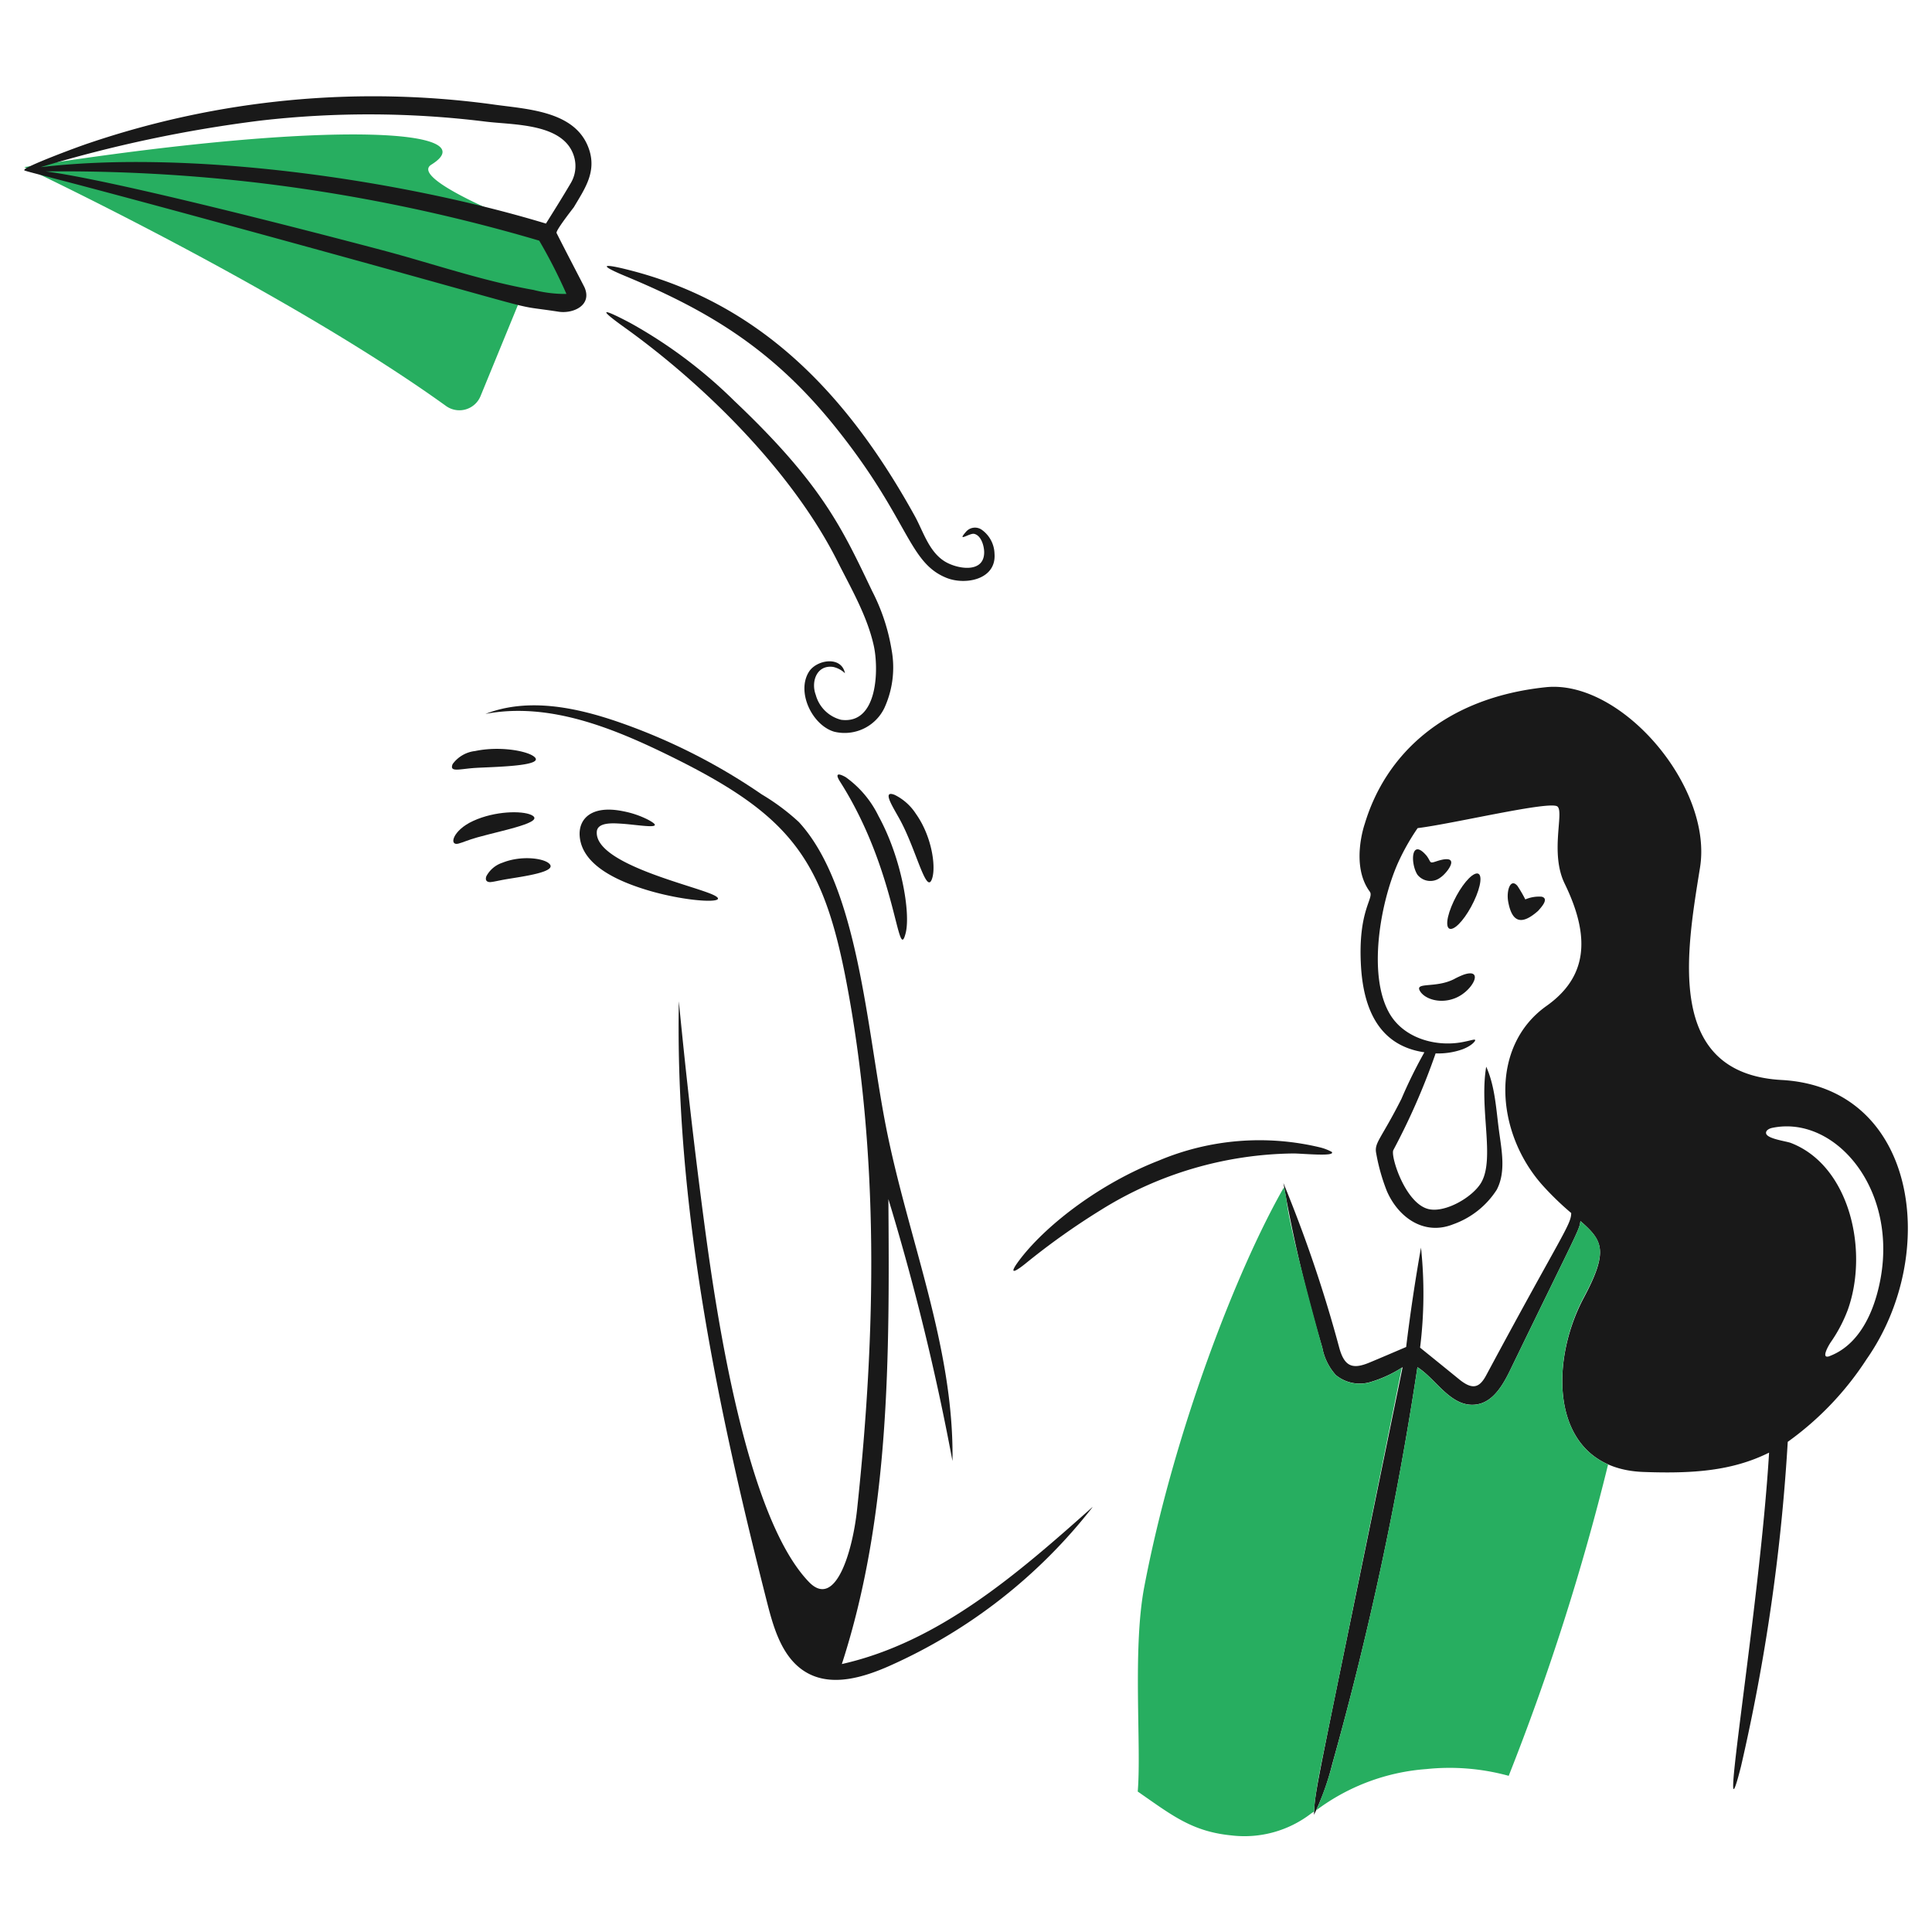 <?xml version="1.0" encoding="UTF-8"?> <svg xmlns="http://www.w3.org/2000/svg" viewBox="0 0 200 200"><path d="M93.758,96.575c-.852,3.409-.85-6.321-6.8-15.664-.489-.768-.292-.95.582-.465a10.675,10.675,0,0,1,3.4,4.026C93.345,88.857,94.27,94.526,93.758,96.575Z" fill="#191919"></path><path d="M96.5,90.919c-.575,1.841-1.59-2.765-3.258-5.912-.712-1.342-2.043-3.276-.628-2.723a5.519,5.519,0,0,1,2.211,1.978C96.453,86.559,96.9,89.664,96.5,90.919Z" fill="#191919"></path><path d="M44.65,17.047c5.638-3.506-9.4-4.888-42.127.256,0,0,26.948,12.7,43.639,24.717A2.368,2.368,0,0,0,49.747,41l4.212-10.264,4.585.675a.971.971,0,0,0,1-1.4l-3.026-5.935C56.519,24.1,42.022,18.68,44.65,17.047Z" fill="#27ae60"></path><path d="M60.988,15.487c-1.357-4.094-6.562-4.174-10.124-4.7A91.642,91.642,0,0,0,9.226,14.812c-1.323.436-6.7,2.457-6.7,2.77-.2.14.372.063,20.924,5.679,36.426,9.953,28.158,8.05,34.376,9.007,1.49.229,3.514-.652,2.676-2.537-.954-1.862-1.936-3.721-2.886-5.609-.117-.232,1.583-2.4,1.792-2.677C60.505,19.584,61.767,17.838,60.988,15.487ZM39.622,25.914c-6.965-1.847-27.794-7.254-34.888-8.169a173.967,173.967,0,0,1,22.251,1.21,176.857,176.857,0,0,1,28.836,5.958,54.161,54.161,0,0,1,2.816,5.516,13.135,13.135,0,0,1-3.421-.419C49.955,29.087,44.79,27.285,39.622,25.914ZM59.1,18.932c-.9,1.532-1.769,2.909-2.584,4.212-15.3-4.628-36.924-7.65-52.3-5.841a137.509,137.509,0,0,1,22.739-4.818,98.161,98.161,0,0,1,23.228.093c2.911.378,8.27.121,9.263,3.7A3.444,3.444,0,0,1,59.1,18.932Z" fill="#191919"></path><path d="M64.759,28.591c-2.834-1.178-2.48-1.369.488-.605,13.8,3.548,22.681,13.195,29.442,25.415.883,1.6,1.442,3.633,3.049,4.678,1.256.816,4.143,1.35,4.143-.908,0-.628-.3-1.755-1.048-1.908-.464-.095-1.84.936-.837-.21a1.224,1.224,0,0,1,1.606-.232,3.144,3.144,0,0,1,1.349,2.49c.213,2.7-3.027,3.285-4.957,2.514C93.979,58.22,94.135,53.71,86.38,44.091,80.027,36.211,73.462,32.208,64.759,28.591Z" fill="#191919"></path><path d="M64.619,33.874c-2.746-1.966-2.356-2.016.628-.442a49.5,49.5,0,0,1,10.776,8.076C85.164,50.163,87.225,54.8,90.29,61.2a20.412,20.412,0,0,1,2,6.028,10.072,10.072,0,0,1-.745,6.074,4.572,4.572,0,0,1-5.19,2.444c-2.281-.673-3.939-4.123-2.607-6.214.788-1.236,3.352-1.676,3.724.163a2.575,2.575,0,0,0-1.21-.652c-1.723-.251-2.328,1.536-1.816,2.886a3.637,3.637,0,0,0,2.63,2.584c3.838.508,3.9-5.328,3.375-7.681-.689-3.092-2.352-5.934-3.77-8.751C82.062,48.9,73.042,39.905,64.619,33.874Z" fill="#191919"></path><path d="M67.063,84.844c2.168,1.151-1.027.519-2.817.419-.7-.039-2.4-.186-2.467.838-.218,3.2,9.232,5.381,11.8,6.424,2.634,1.07-2.2.963-6.7-.419-2.871-.882-6.589-2.494-6.865-5.493-.17-1.835,1.206-3.314,4.515-2.63A9.668,9.668,0,0,1,67.063,84.844Z" fill="#191919"></path><path d="M55.193,78.258c1.59,1.053-4.008,1.12-5.935,1.233-1.678.1-2.767.508-2.4-.395a3.336,3.336,0,0,1,2.327-1.35C51.631,77.231,54.337,77.691,55.193,78.258Z" fill="#191919"></path><path d="M54.983,84.356c1.6.742-2.828,1.565-5.562,2.327-.93.259-1.557.546-1.978.652-.989.247-.6-1.372,1.536-2.351C51.268,83.933,54.038,83.918,54.983,84.356Z" fill="#191919"></path><path d="M56.775,89.336c1.213.925-2.809,1.41-4.468,1.7-.72.126-1.21.256-1.56.28-.349,0-.548-.183-.4-.606A2.914,2.914,0,0,1,52,89.313C53.892,88.551,56.1,88.822,56.775,89.336Z" fill="#191919"></path><path d="M136.652,118.778a5.211,5.211,0,0,1,1.211.466c.429.513-3,.167-3.957.162a38.431,38.431,0,0,0-19.969,5.866,73.871,73.871,0,0,0-7.844,5.585c-1.453,1.151-1.549.852-.4-.628,2.755-3.534,8.236-7.737,14.244-10.078A26.858,26.858,0,0,1,136.652,118.778Z" fill="#191919"></path><path d="M150.407,96.109c-.721.3-.791-.7-.162-2.258s1.694-3.058,2.42-3.374.791.7.163,2.257S151.129,95.806,150.407,96.109Z" fill="#191919"></path><path d="M159.6,92.827a3.6,3.6,0,0,0-1.7.28,13.961,13.961,0,0,0-.815-1.4c-.721-.852-1.168.492-.954,1.653.419,2.269,1.485,2.355,3.095.931C159.484,93.991,160.415,93.038,159.6,92.827Z" fill="#191919"></path><path d="M148.662,89.173c-.739.247-.491.068-.978-.582-1.624-1.919-1.7.783-.954,1.955a1.7,1.7,0,0,0,2.374.3C149.814,90.391,151.453,88.243,148.662,89.173Z" fill="#191919"></path><path d="M146.963,102.533c-.447-.873,1.667-.229,3.538-1.164a8.336,8.336,0,0,1,1-.465c2.149-.742,1.015,1.6-.744,2.373C149.119,104,147.413,103.411,146.963,102.533Z" fill="#191919"></path><path d="M113.006,156.087c-7.681,6.842-15.827,13.918-25.858,16.175,5-15.407,4.934-31.932,4.818-48.131A252.933,252.933,0,0,1,98.6,151.246c.186-11.8-4.614-23.041-6.889-34.632C89.719,106.467,88.856,91.8,82.7,85.1a22.864,22.864,0,0,0-3.84-2.862,61.927,61.927,0,0,0-14.9-7.518c-4.42-1.517-9.333-2.514-13.708-.815,6.61-1.256,13.264,1.47,19.294,4.446,12.118,5.98,15.6,10.42,18.037,23.111,3.455,18.012,3.1,36.562,1.141,54.811-.466,4.328-2.229,10.345-4.981,7.494-6.481-6.714-9.565-27.615-10.8-36.866Q71.4,115.312,70.274,103.65c-.395,21.086,3.966,41.938,9.171,62.375.7,2.746,1.633,5.787,4.142,7.168,2.565,1.412,5.751.47,8.449-.721a54.971,54.971,0,0,0,21.086-16.479C113.076,156.04,113.029,156.063,113.006,156.087Z" fill="#191919"></path><path d="M184.434,111.8c-12.126-.669-9.849-13.267-8.448-21.994,1.345-8.38-8.17-19.484-15.966-18.666-10.614,1.113-16.618,7.075-18.736,14.127,0,0-1.516,4.279.512,7.029.5.679-1.243,1.887-.908,7.7.266,4.611,1.975,8.27,6.564,8.937a49.448,49.448,0,0,0-2.374,4.818c-2.154,4.257-2.849,4.538-2.607,5.679a20.151,20.151,0,0,0,1.094,3.863c1.189,2.746,3.86,4.648,6.866,3.445a8.872,8.872,0,0,0,4.515-3.584c.956-1.838.51-4.027.233-6.075-.305-2.257-.4-4.585-1.327-6.656-.733,4.36.918,9.5-.512,11.986-.875,1.522-3.756,3.19-5.493,2.746-2.394-.611-3.926-5.5-3.607-6.1a69.86,69.86,0,0,0,4.375-10.008,7.547,7.547,0,0,0,2.77-.418c.986-.376,1.35-.862,1.327-.955-.024-.139-.421.037-1.35.21-2.729.507-5.981-.4-7.471-2.886-2.344-3.918-1.033-11.462.814-15.64a23.267,23.267,0,0,1,2.048-3.631c3.771-.466,13.736-2.868,14.477-2.235.7.6-.8,4.821.745,7.983,2.782,5.708,2.241,9.739-1.885,12.662-5.9,4.18-5.319,13.046-.419,18.549a30.682,30.682,0,0,0,2.979,2.886c0,1.217-.985,2.235-8.8,16.8-.687,1.281-1.4,1.551-2.793.419q-2.02-1.645-4.05-3.282a45.368,45.368,0,0,0,.094-10.357c-.606,3.422-1.118,6.843-1.536,10.288-1.257.535-2.511,1.077-3.771,1.6-1.728.726-2.616.492-3.165-1.559a139.452,139.452,0,0,0-5.772-17.013,150.848,150.848,0,0,0,4.026,17.036,5.85,5.85,0,0,0,1.4,2.84,3.9,3.9,0,0,0,3.514.745,12.815,12.815,0,0,0,3.4-1.56c-9.138,44.613-9.073,43.65-9.17,46.339a27.1,27.1,0,0,0,1.885-5.237,339.628,339.628,0,0,0,8.821-41.1c1.928,1.2,3.471,4.209,6.075,3.864,1.745-.232,2.77-2,3.537-3.584,7.113-14.668,7.119-14.4,7.262-15.408,2.281,2,2.958,3.05.349,7.937-3.767,7.054-3.4,17.688,6.168,18.037,5.1.186,9.17-.093,13.01-2-.96,16.082-5.55,42.907-2.909,32.491a202.106,202.106,0,0,0,4.841-33.608,31.734,31.734,0,0,0,8.169-8.565C200.842,129.826,198.492,112.571,184.434,111.8Zm4.981,28.58c-1,.381-.094-1.14.093-1.419a15.23,15.23,0,0,0,1.769-3.352c2.2-6.121.216-14.941-5.888-17.292-.489-.188-2.426-.418-2.561-.978-.072-.3.3-.514.629-.582,6.807-1.424,13.754,7.106,10.8,17.386C193.49,136.8,192.015,139.385,189.415,140.376Z" fill="#191919"></path><path d="M163.953,134.279c2.65-4.945,1.88-5.911-.349-7.867-.143,1-.149.74-7.262,15.408-.767,1.582-1.792,3.352-3.537,3.584-2.6.345-4.147-2.664-6.075-3.864a341.747,341.747,0,0,1-8.667,40.555,33.234,33.234,0,0,1-1.8,5.3,21.641,21.641,0,0,1,11.4-4.262,23.131,23.131,0,0,1,8.518.7A248.746,248.746,0,0,0,166.47,151.6C160.44,148.932,160.812,140.138,163.953,134.279Z" fill="#27ae60"></path><path d="M145.115,141.586A12.487,12.487,0,0,1,141.8,143.1a3.9,3.9,0,0,1-3.514-.745,5.854,5.854,0,0,1-1.4-2.84c-4.456-16.214-3.361-14.425-3.98-16.594-4.841,8.448-11.4,25.323-14.453,41.358-1.232,6.471-.279,16.5-.675,21.18.047.046.116.069.163.116,3.421,2.374,5.493,4.022,9.5,4.422a11.323,11.323,0,0,0,8.309-2.281c.641-.481-.2.839,1.14-5.7C139.648,168.523,142.4,155.077,145.115,141.586Z" fill="#27ae60"></path></svg> 